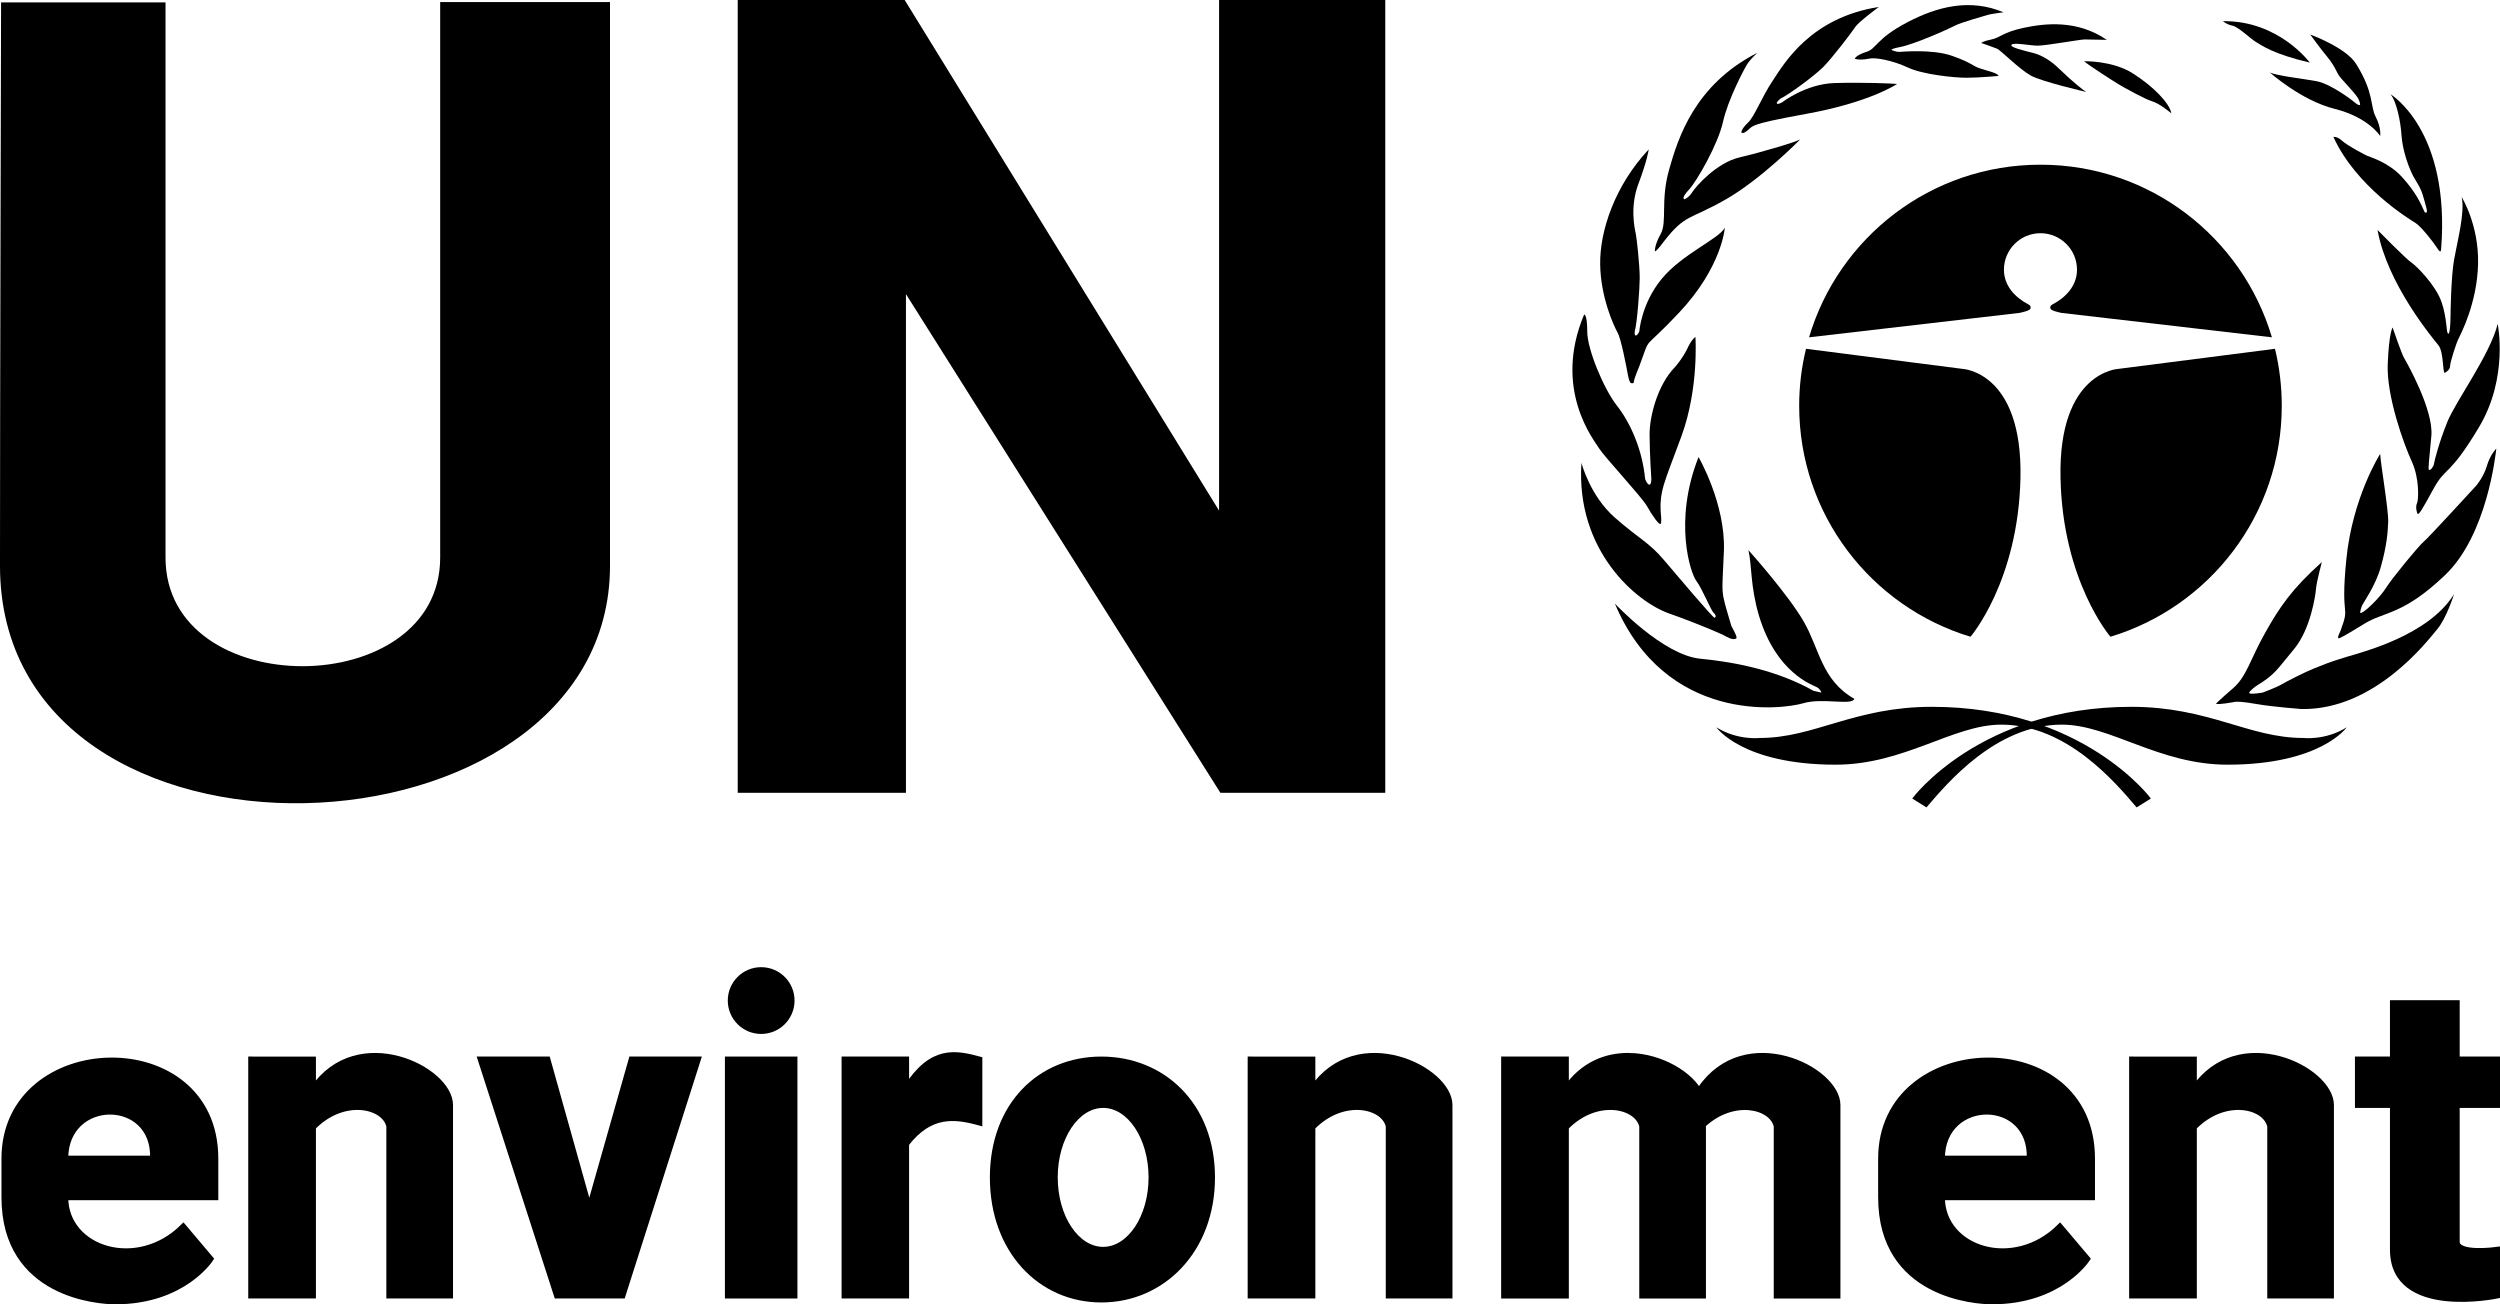<?xml version="1.0" encoding="UTF-8" standalone="no"?>
<!-- Created with Inkscape (http://www.inkscape.org/) -->

<svg
   xmlns:dc="http://purl.org/dc/elements/1.1/"
   xmlns:cc="http://creativecommons.org/ns#"
   xmlns:rdf="http://www.w3.org/1999/02/22-rdf-syntax-ns#"
   xmlns:svg="http://www.w3.org/2000/svg"
   xmlns="http://www.w3.org/2000/svg"
   xmlns:sodipodi="http://sodipodi.sourceforge.net/DTD/sodipodi-0.dtd"
   xmlns:inkscape="http://www.inkscape.org/namespaces/inkscape"
   id="svg3390"
   version="1.1"
   inkscape:version="0.91 r13725"
   width="435.188"
   height="227.047"
   viewBox="0 0 435.188 227.047"
   sodipodi:docname="new unep.svg">
  <defs
     id="defs3394" />
  <sodipodi:namedview
     pagecolor="#ffffff"
     bordercolor="#666666"
     borderopacity="1"
     objecttolerance="10"
     gridtolerance="10"
     guidetolerance="10"
     inkscape:pageopacity="0"
     inkscape:pageshadow="2"
     inkscape:window-width="1169"
     inkscape:window-height="938"
     id="namedview3392"
     showgrid="false"
     showguides="true"
     inkscape:guide-bbox="true"
     inkscape:zoom="1"
     inkscape:cx="271.21223"
     inkscape:cy="98.646508"
     inkscape:window-x="0"
     inkscape:window-y="0"
     inkscape:window-maximized="0"
     inkscape:current-layer="svg3390"
     fit-margin-top="0"
     fit-margin-left="0"
     fit-margin-right="0"
     fit-margin-bottom="0" />
  <path
     style="fill:#000000;fill-rule:evenodd;stroke:#000000;stroke-width:1px;stroke-linecap:butt;stroke-linejoin:miter;stroke-opacity:1"
     d="m 0.688,0.922 27.625,0 c 0,0 0,70.126 0,96.125 0,25.999 48.812,25.794 48.812,0 0,-25.794 0,-96.188 0,-96.188 l 28.562,0 0,97.625 c 0,52.244 -105.188,56.632 -105.188,0 0,-28.07 0.188,-97.562 0.188,-97.562 z"
     id="path3400"
     inkscape:connector-curvature="0"
     sodipodi:nodetypes="cczzccssc" />
  <path
     style="fill:#000000;fill-rule:evenodd;stroke:#000000;stroke-width:1px;stroke-linecap:butt;stroke-linejoin:miter;stroke-opacity:1"
     d="m 128.918,0.5 28.284,0 55.508,90.156 0,-90.156 27.931,0 0,137.002 -27.931,0 -55.508,-88.035 0,88.035 -28.284,0 z"
     id="path3418"
     inkscape:connector-curvature="0" />
  <path
     style="fill:#000000;fill-rule:evenodd;stroke:#000000;stroke-width:1px;stroke-linecap:butt;stroke-linejoin:miter;stroke-opacity:1"
     mask="none"
     clip-path="none"
     d="m 19.127,184.6 c -9.186,0.143 -18.371,5.977 -18.371,17.072 l 0,6.75 c 0,17.114 16.578,18.125 19.307,18.125 11.899,0 16.6,-7.408 16.6,-7.408 l -4.756,-5.623 c -7.959,7.959 -20.531,4.031 -20.531,-5.094 l 26.125,0 0,-6.75 c 0,-11.668 -9.187,-17.215 -18.373,-17.072 z m 0.027,8.918 c 3.864,0 7.675,2.718 7.471,8.154 l -15.25,0 c 0,-5.436 3.916,-8.154 7.779,-8.154 z"
     id="path3515"
     inkscape:connector-curvature="0" />
  <path
     style="fill:#000000;fill-rule:evenodd;stroke:#000000;stroke-width:1px;stroke-linecap:butt;stroke-linejoin:miter;stroke-opacity:1"
     d="m 43.712,184.422 0,41.114 10.783,0 0,-29.319 c 5.298,-5.418 12.454,-3.81 13.258,-0.177 l 0,29.496 10.607,0 0,-33.177 c 0,-6.258 -16.054,-14.184 -23.865,-2.797 l 0,-5.14 z"
     id="path3551"
     inkscape:connector-curvature="0"
     sodipodi:nodetypes="cccccccsccc" />
  <path
     style="fill:#000000;fill-rule:evenodd;stroke:#000000;stroke-width:1px;stroke-linecap:butt;stroke-linejoin:miter;stroke-opacity:1"
     d="m 83.663,184.422 11.649,0 7.266,25.912 7.359,-25.912 11.556,0 -13.119,41.114 -11.438,0 z"
     id="path3553"
     inkscape:connector-curvature="0" />
  <path
     style="fill:#000000;fill-rule:evenodd;stroke:#000000;stroke-width:1px;stroke-linecap:butt;stroke-linejoin:miter;stroke-opacity:1"
     d="m 126.688,184.422 11.625,0 0,41.114 -11.625,0 z"
     id="path3555"
     inkscape:connector-curvature="0" />
  <circle
     style="fill:#000000"
     id="path3566"
     cx="132.5"
     cy="174.172"
     r="5.812" />
  <path
     style="fill:#000000;fill-rule:evenodd;stroke:#000000;stroke-width:1px;stroke-linecap:butt;stroke-linejoin:miter;stroke-opacity:1"
     d="m 147,184.422 0,41.114 10.75,0 0,-26.427 c 4.147,-5.367 8.439,-4.89 12.75,-3.688 l 0,-11 c -4.139,-1.108 -8.285,-2.043 -12.75,5 l 0,-5 z"
     id="path3570"
     inkscape:connector-curvature="0"
     sodipodi:nodetypes="ccccccccc" />
  <ellipse
     style="fill:none"
     id="path3576"
     cx="191.719"
     cy="204.979"
     rx="19.281"
     ry="20.557" />
  <path
     style="fill:#000000;fill-opacity:1;stroke:#000000;stroke-opacity:1"
     d="m 191.719,184.422 c -10.649,0 -18.906,7.938 -18.906,20.557 0,12.619 8.257,21.246 18.906,21.246 10.649,0 19.281,-8.627 19.281,-21.246 0,-12.619 -8.633,-20.557 -19.281,-20.557 z m 0.312,7.938 c 4.643,0 8.406,5.638 8.406,12.594 0,6.955 -3.764,12.594 -8.406,12.594 -4.643,0 -8.406,-5.638 -8.406,-12.594 0,-6.955 3.764,-12.594 8.406,-12.594 z"
     id="path4385"
     inkscape:connector-curvature="0"
     sodipodi:nodetypes="szszssssss" />
  <path
     sodipodi:nodetypes="cccccccsccc"
     inkscape:connector-curvature="0"
     id="path4410"
     d="m 217.688,184.422 0,41.114 10.783,0 0,-29.319 c 5.298,-5.418 12.454,-3.81 13.258,-0.177 l 0,29.496 10.607,0 0,-33.177 c 0,-6.258 -16.054,-14.184 -23.865,-2.797 l 0,-5.14 z"
     style="fill:#000000;fill-rule:evenodd;stroke:#000000;stroke-width:1px;stroke-linecap:butt;stroke-linejoin:miter;stroke-opacity:1" />
  <path
     style="fill:#000000;fill-rule:evenodd;stroke:#000000;stroke-width:1px;stroke-linecap:butt;stroke-linejoin:miter;stroke-opacity:1"
     d="m 283.58,183.793 c -3.966,-0.055 -8.055,1.5 -10.984,5.77 l 0,-5.141 -10.783,0 0,41.115 10.783,0 0,-29.32 c 5.298,-5.418 12.454,-3.809 13.258,-0.176 l 0,29.496 10.607,0 0,-29.74 c 5.244,-4.886 12.022,-3.287 12.803,0.244 l 0,29.496 10.607,0 0,-33.178 c 0,-6.258 -16.055,-14.184 -23.865,-2.797 l 0,0.906 c -1.549,-3.356 -6.864,-6.598 -12.426,-6.676 z"
     id="path4412"
     inkscape:connector-curvature="0" />
  <path
     id="path4417"
     d="m 345.81,184.6 c -9.186,0.143 -18.371,5.977 -18.371,17.072 l 0,6.75 c 0,17.114 16.578,18.125 19.307,18.125 11.899,0 16.6,-7.408 16.6,-7.408 l -4.756,-5.623 c -7.959,7.959 -20.531,4.031 -20.531,-5.094 l 26.125,0 0,-6.75 c 0,-11.668 -9.187,-17.215 -18.373,-17.072 z m 0.027,8.918 c 3.864,0 7.675,2.718 7.471,8.154 l -15.25,0 c 0,-5.436 3.916,-8.154 7.779,-8.154 z"
     clip-path="none"
     mask="none"
     style="fill:#000000;fill-rule:evenodd;stroke:#000000;stroke-width:1px;stroke-linecap:butt;stroke-linejoin:miter;stroke-opacity:1"
     inkscape:connector-curvature="0" />
  <path
     style="fill:#000000;fill-rule:evenodd;stroke:#000000;stroke-width:1px;stroke-linecap:butt;stroke-linejoin:miter;stroke-opacity:1"
     d="m 371.13,184.422 0,41.114 10.783,0 0,-29.319 c 5.298,-5.418 12.454,-3.81 13.258,-0.177 l 0,29.496 10.607,0 0,-33.177 c 0,-6.258 -16.054,-14.184 -23.865,-2.797 l 0,-5.14 z"
     id="path4419"
     inkscape:connector-curvature="0"
     sodipodi:nodetypes="cccccccsccc" />
  <path
     style="fill:#000000;fill-rule:evenodd;stroke:#000000;stroke-width:1px;stroke-linecap:butt;stroke-linejoin:miter;stroke-opacity:1"
     d="m 416.534,174.61 11.137,0 0,9.812 7.017,0 0,7.938 -7.017,0 c 0,0 0,17.974 0,23.808 0,2.384 7.017,1.38 7.017,1.38 l 0,7.989 c 0,0 -18.154,3.823 -18.154,-7.989 0,-8.396 0,-25.188 0,-25.188 l -6.096,0 0,-7.938 6.096,0 z"
     id="path4427"
     inkscape:connector-curvature="0"
     sodipodi:nodetypes="ccccccsccsccccc" />
  <g
     id="layer1"
     transform="matrix(0.886,0,0,0.886,-318.836,-440.609)">
    <path
       style="fill:#000000;fill-opacity:1;fill-rule:nonzero;stroke:none"
       id="path234"
       d="m 747.01,622.406 c -19.48,-5.89 -33.66,-23.97 -33.66,-45.365 0,-3.865 0.465,-7.62 1.345,-11.21 l 30.75,3.945 c 0,0 11.815,0.52 11.38,21.43 -0.43,20.3 -9.815,31.2 -9.815,31.2"
       inkscape:connector-curvature="0" />
    <path
       style="fill:#000000;fill-opacity:1;fill-rule:nonzero;stroke:none"
       id="path236"
       d="m 774.5,622.406 c 19.48,-5.89 33.665,-23.97 33.665,-45.365 0,-3.865 -0.46,-7.62 -1.335,-11.21 l -30.765,3.945 c 0,0 -11.815,0.52 -11.37,21.43 0.415,20.3 9.805,31.2 9.805,31.2"
       inkscape:connector-curvature="0" />
    <path
       style="fill:#000000;fill-opacity:1;fill-rule:nonzero;stroke:none"
       id="path238"
       d="m 760.76,543.121 c 3.95,0 7.175,3.21 7.175,7.18 0,3.075 -2.125,5.38 -4.7,6.745 -0.3,0.17 -0.605,0.31 -0.54,0.8 0.07,0.505 1.535,0.78 2.165,0.93 l 41.37,4.8 c -5.81,-19.61 -23.96,-33.915 -45.445,-33.915 l -0.06,0 c -21.49,0 -39.635,14.305 -45.435,33.915 l 41.355,-4.8 c 0.63,-0.15 2.105,-0.425 2.17,-0.93 0.06,-0.49 -0.235,-0.63 -0.545,-0.8 -2.575,-1.365 -4.69,-3.67 -4.69,-6.745 0,-3.97 3.215,-7.18 7.18,-7.18"
       inkscape:connector-curvature="0" />
    <path
       style="fill:#000000;fill-opacity:1;fill-rule:nonzero;stroke:none"
       id="path240"
       d="m 779.65,655.936 2.8,-1.75 c 0,0 -13.3,-18.015 -43.035,-18.015 -15.225,0 -23.095,6.12 -33.765,6.12 0,0 -4.38,0.535 -8.57,-2.095 0,0 5.07,7.345 23.44,7.345 13.465,0 23.085,-7.87 32.535,-7.87 12.955,0 22.575,11.55 26.595,16.265"
       inkscape:connector-curvature="0" />
    <path
       style="fill:#000000;fill-opacity:1;fill-rule:nonzero;stroke:none"
       id="path242"
       d="m 738.355,655.936 -2.795,-1.75 c 0,0 13.295,-18.015 43.045,-18.015 15.215,0 23.085,6.12 33.76,6.12 0,0 4.38,0.535 8.565,-2.095 0,0 -5.065,7.345 -23.435,7.345 -13.475,0 -23.095,-7.87 -32.545,-7.87 -12.93,0 -22.57,11.55 -26.595,16.265"
       inkscape:connector-curvature="0" />
    <path
       style="fill:#000000;fill-opacity:1;fill-rule:nonzero;stroke:none"
       id="path244"
       d="m 724.19,634.601 c -0.515,1.395 -6.21,-0.27 -10.05,0.87 -4.295,1.27 -27.035,4.025 -37.005,-19.585 0,0 9.455,10.135 16.79,10.835 7.345,0.7 15.395,2.45 22.225,6.3 l 1.57,0.355 c 0,0 -0.22,-0.705 -0.88,-1.05 -0.895,-0.48 -7.965,-2.77 -11.37,-14 -1.74,-5.775 -1.39,-9.975 -2.095,-12.94 0,0 7.7,8.57 10.845,13.99 3.145,5.425 3.5,11.545 9.97,15.225"
       inkscape:connector-curvature="0" />
    <path
       style="fill:#000000;fill-opacity:1;fill-rule:nonzero;stroke:none"
       id="path246"
       d="m 701.015,622.696 c -0.58,0.57 -2.01,-0.345 -2.535,-0.61 -0.52,-0.26 -4.305,-1.985 -10.765,-4.285 -6.385,-2.27 -18.28,-12.335 -17.145,-29.565 0,0 1.665,6.47 6.565,10.76 4.885,4.285 6.655,4.81 9.62,8.305 2.97,3.5 9.71,11.46 9.97,11.38 0.265,-0.09 0.355,-0.53 -0.17,-0.965 -0.525,-0.435 -2.275,-4.805 -3.42,-6.3 -1.13,-1.485 -4.54,-11.725 0.445,-24.315 0,0 5.335,9.18 4.98,18.455 -0.345,9.27 -0.79,7.085 1.485,14.785 0,0 1.225,2.1 0.97,2.355"
       inkscape:connector-curvature="0" />
    <path
       style="fill:#000000;fill-opacity:1;fill-rule:nonzero;stroke:none"
       id="path248"
       d="m 686.135,600.226 c -0.3,0.31 -1.66,-1.665 -2.7,-3.5 -1.055,-1.84 -8.395,-9.71 -9.365,-11.29 -0.955,-1.575 -9.185,-11.55 -2.975,-26.33 0,0 0.615,-0.175 0.615,3.325 0,3.495 3.24,11.285 5.86,14.61 2.62,3.32 4.985,8.66 5.51,14.345 0,0 0.355,1.05 0.79,1.135 0.435,0.09 0.435,-1.045 0.435,-1.045 0,0 -0.345,-5.25 -0.345,-8.84 0,-3.59 1.57,-9.71 4.98,-13.21 0,0 1.575,-1.75 2.54,-3.845 0,0 0.605,-1.405 1.485,-2.095 0,0 0.7,10.055 -2.71,19.415 -3.41,9.365 -4.545,10.935 -4.025,16.01 0,0 0.09,1.135 -0.095,1.315"
       inkscape:connector-curvature="0" />
    <path
       style="fill:#000000;fill-opacity:1;fill-rule:nonzero;stroke:none"
       id="path250"
       d="m 680.36,572.581 c -0.345,0 -0.605,-1.225 -0.77,-2.19 -0.18,-0.965 -1.225,-6.56 -1.94,-7.785 -0.69,-1.225 -3.31,-6.82 -3.4,-13.385 -0.09,-6.56 2.885,-15.475 9.54,-22.565 0,0 -0.265,2.1 -2.015,6.735 -1.76,4.635 -0.705,9.005 -0.535,9.795 0.18,0.785 0.78,6.205 0.78,8.745 0,2.015 -0.515,8.925 -0.95,10.33 0,0 -0.175,0.96 0.17,0.96 0.355,0 0.7,-0.79 0.7,-0.79 0,0 0.36,-5.42 4.38,-10.32 4.015,-4.9 11.275,-7.875 12.42,-10.065 0,0 -0.525,7.705 -9.015,16.715 -7.55,8.02 -5.33,3.935 -7.785,10.49 0,0 -1.045,2.45 -1.045,2.975 0,0.525 -0.535,0.355 -0.535,0.355"
       inkscape:connector-curvature="0" />
    <path
       style="fill:#000000;fill-opacity:1;fill-rule:nonzero;stroke:none"
       id="path252"
       d="m 685.015,546.686 c 0,0 -0.185,-1.05 1.12,-3.41 1.325,-2.36 -0.08,-6.565 1.67,-12.685 1.74,-6.125 4.985,-16.62 17.32,-22.915 0,0 -1.225,1.135 -1.84,2.005 -0.62,0.875 -3.935,7.18 -4.9,11.55 -0.96,4.38 -5.155,11.72 -6.735,13.385 -1.57,1.66 -0.87,1.84 -0.87,1.84 0,0 0.78,-0.18 1.57,-1.405 0.785,-1.225 4.81,-5.775 9.265,-6.82 4.47,-1.05 11.55,-3.15 11.995,-3.59 0,0 -7.705,7.88 -14.79,11.905 -7.08,4.015 -7.86,2.79 -12.065,8.215 0,0 -1.395,1.925 -1.74,1.925"
       inkscape:connector-curvature="0" />
    <path
       style="fill:#000000;fill-opacity:1;fill-rule:nonzero;stroke:none"
       id="path254"
       d="m 701.975,523.331 c 0,0 0,-0.695 1.31,-1.925 1.315,-1.225 2.62,-4.895 4.905,-8.31 2.265,-3.415 7.425,-12.33 20.81,-14.43 0,0 -4.02,2.975 -4.635,3.94 -0.605,0.955 -4.545,6.12 -6.29,7.865 -1.755,1.75 -6.74,5.425 -8.41,6.21 0,0 -0.87,0.705 -0.695,0.96 0.18,0.265 1.05,-0.255 1.05,-0.255 0,0 4.645,-3.59 10.24,-3.765 5.59,-0.17 11.45,0.085 12.33,0.175 0,0 -5.25,3.59 -17.755,5.86 -12.505,2.275 -10.155,2.365 -12.07,3.59 0,0 -0.435,0.345 -0.79,0.085"
       inkscape:connector-curvature="0" />
    <path
       style="fill:#000000;fill-opacity:1;fill-rule:nonzero;stroke:none"
       id="path256"
       d="m 724.275,508.811 c 0,0 0.27,-0.695 2.285,-1.315 2.005,-0.61 1.83,-2.54 7.95,-5.77 6.13,-3.235 12.515,-4.73 18.98,-2.01 0,0 -2.7,0.345 -3.14,0.525 -0.44,0.17 -5.075,1.4 -6.39,2.095 -1.315,0.705 -8.045,3.68 -10.755,4.2 -2.71,0.525 -1.395,0.705 -1.395,0.705 0,0 0.61,0.255 1.13,0.255 0.53,0 6.56,-0.61 10.495,0.79 3.935,1.395 3.85,1.925 5.43,2.45 1.57,0.525 3.41,0.875 3.67,1.485 0,0 -3.935,0.355 -6.31,0.355 -2.355,0 -8.555,-0.61 -11.54,-2.02 -2.975,-1.395 -6.385,-2.01 -7.52,-1.745 -1.14,0.26 -2.535,0.26 -2.89,0"
       inkscape:connector-curvature="0" />
    <path
       style="fill:#000000;fill-opacity:1;fill-rule:nonzero;stroke:none"
       id="path258"
       d="m 749.12,505.746 c 0,0 0.27,-0.345 2.02,-0.695 1.74,-0.35 2.185,-1.4 6.295,-2.275 4.105,-0.875 10.5,-1.665 16.355,2.36 0,0 -3.59,-0.085 -4.38,-0.085 -0.78,0 -7.61,1.22 -9.175,1.22 -1.58,0 -4.725,-0.695 -5.17,-0.17 -0.425,0.52 2.895,1.225 3.42,1.395 0.515,0.18 2.885,0.355 5.86,3.24 2.97,2.885 5.065,4.46 5.42,4.635 0,0 -8.75,-2.01 -10.935,-3.235 -2.185,-1.225 -5.95,-4.985 -6.555,-5.25 -0.615,-0.265 -3.155,-1.14 -3.155,-1.14"
       inkscape:connector-curvature="0" />
    <path
       style="fill:#000000;fill-opacity:1;fill-rule:nonzero;stroke:none"
       id="path260"
       d="m 769.33,509.336 c 0,0 5.515,-0.175 9.54,2.365 4.015,2.53 7.255,5.855 7.605,7.87 0,0 -2.275,-1.93 -3.76,-2.36 -1.49,-0.44 -5.695,-2.8 -6.565,-3.325 -0.875,-0.525 -5.95,-3.765 -6.82,-4.55"
       inkscape:connector-curvature="0" />
    <path
       style="fill:#000000;fill-opacity:1;fill-rule:nonzero;stroke:none"
       id="path262"
       d="m 795.225,635.561 c 0,0 0.78,-0.79 3.4,-3.065 2.63,-2.275 3.32,-5.595 6.22,-10.76 2.885,-5.16 5.325,-8.75 11.19,-13.995 0,0 -1.04,3.935 -1.135,5.17 -0.08,1.225 -1.05,8.035 -4.37,11.98 -3.325,3.935 -3.5,4.815 -7.355,7.17 0,0 -1.485,1.045 -1.395,1.4 0.085,0.35 2.63,-0.085 2.63,-0.085 0,0 2.795,-1.05 3.665,-1.575 0.87,-0.53 4.815,-2.54 6.39,-3.15 1.57,-0.615 2.885,-1.23 6.385,-2.275 3.5,-1.05 16.175,-4.29 21.165,-12.34 0,0 -1.48,4.725 -3.32,6.91 -1.84,2.195 -12.24,15.93 -26.685,15.66 0,0 -5.685,-0.435 -8.66,-0.96 -2.965,-0.52 -4.025,-0.52 -4.46,-0.435 -0.435,0.08 -3.24,0.605 -3.665,0.35"
       inkscape:connector-curvature="0" />
    <path
       style="fill:#000000;fill-opacity:1;fill-rule:nonzero;stroke:none"
       id="path264"
       d="m 827.5,586.481 c 0,0 -5.435,8.495 -6.65,20.735 -1.225,12.25 0.87,8.58 -1.135,14 0,0 -0.705,1.39 -0.435,1.48 0.255,0.09 1.31,-0.525 5.16,-2.875 3.845,-2.375 7.6,-1.67 15.82,-9.54 8.23,-7.87 9.895,-23.53 10.06,-24.845 0,0 -1.225,1.225 -1.83,3.325 -0.61,2.1 -1.925,3.76 -2.185,4.03 -0.265,0.255 -9.19,10.055 -10.24,10.925 -1.05,0.88 -6.295,7.265 -7.425,9.095 -1.14,1.84 -4.47,5.17 -5.08,4.905 0,0 0.09,-0.79 0.355,-1.395 0.255,-0.615 2.71,-3.945 3.755,-7.79 1.05,-3.85 1.315,-6.21 1.405,-8.66 0.08,-2.455 -1.5,-11.46 -1.575,-13.39"
       inkscape:connector-curvature="0" />
    <path
       style="fill:#000000;fill-opacity:1;fill-rule:nonzero;stroke:none"
       id="path266"
       d="m 834.85,598.296 c 0,0 -0.55,-1.27 -0.09,-2.185 0.255,-0.525 0.525,-4.725 -1.05,-8.135 -1.57,-3.41 -4.99,-12.865 -4.725,-19.16 0.26,-6.3 0.96,-7.17 0.96,-7.17 0,0 1.75,5.16 2.275,6.03 0.53,0.88 5.775,10.155 5.34,15.225 -0.445,5.075 -0.705,6.645 -0.445,6.735 0.275,0.09 0.88,-0.615 0.96,-1.225 0.095,-0.615 0.965,-4.115 2.625,-8.225 1.665,-4.105 8.395,-13.205 9.89,-19.24 0,0 2.185,10.5 -3.68,20.29 -5.855,9.805 -6.475,7.61 -8.915,12.075 -2.445,4.46 -2.8,4.985 -3.145,4.985"
       inkscape:connector-curvature="0" />
    <path
       style="fill:#000000;fill-opacity:1;fill-rule:nonzero;stroke:none"
       id="path268"
       d="m 840.18,570.566 c -0.435,-0.09 -0.18,-4.115 -1.23,-5.425 -1.045,-1.31 -10.055,-11.98 -11.97,-22.655 0,0 5.675,5.775 6.64,6.385 0.96,0.615 4.81,4.465 5.945,7.79 1.135,3.32 0.87,6.125 1.315,6.205 0.445,0.085 0.445,-3.67 0.445,-3.67 0,0 0.08,-7.345 0.69,-10.845 0.615,-3.5 2.195,-9.36 1.495,-12.34 0,0 3.4,5.425 3.225,13.13 -0.17,7.69 -3.405,13.81 -3.84,14.69 -0.445,0.88 -1.66,4.64 -1.66,5.42 0,0.79 -1.055,1.315 -1.055,1.315"
       inkscape:connector-curvature="0" />
    <path
       style="fill:#000000;fill-opacity:1;fill-rule:nonzero;stroke:none"
       id="path270"
       d="m 829.51,515.806 c 0,0 11.815,7 9.965,30.445 0,0 0,1.045 -0.69,-0.085 -0.71,-1.14 -3.235,-4.38 -4.38,-5.085 -1.14,-0.69 -11.63,-7.075 -16.095,-16.875 0,0 0.7,-0.18 1.75,0.785 1.055,0.965 4.29,2.625 4.815,2.89 0.525,0.26 4.2,1.23 6.91,4.195 2.71,2.975 3.675,5.16 4.46,6.915 0,0 0.78,0.61 0.255,-1.14 -0.515,-1.745 -0.605,-2.885 -2.005,-5.075 -1.405,-2.185 -2.62,-6.12 -2.8,-8.83 -0.17,-2.715 -0.96,-6.735 -2.185,-8.14"
       inkscape:connector-curvature="0" />
    <path
       style="fill:#000000;fill-opacity:1;fill-rule:nonzero;stroke:none"
       id="path272"
       d="m 827.5,524.026 c 0,0 0.26,-1.57 -0.875,-3.755 -1.14,-2.19 -0.25,-4.62 -3.85,-10.41 -2.015,-3.24 -9.015,-5.775 -9.015,-5.775 0,0 2.015,2.8 3.33,4.37 1.31,1.58 1.745,2.715 2.19,3.51 0.435,0.78 2.855,3.12 3.755,4.455 0.175,0.26 0.525,0.965 0.525,1.4 0,0.435 -0.96,-0.265 -1.225,-0.525 -0.27,-0.265 -4.54,-3.5 -7.26,-4.025 -2.71,-0.525 -7.87,-1.05 -9.275,-1.75 0,0 6.13,5.51 12.775,7.175 6.655,1.665 8.925,5.33 8.925,5.33"
       inkscape:connector-curvature="0" />
    <path
       style="fill:#000000;fill-opacity:1;fill-rule:nonzero;stroke:none"
       id="path274"
       d="m 813.67,509.596 c 0,0 -6.12,-8.305 -17.055,-8.13 0,0 0.615,0.61 1.84,0.87 1.22,0.265 3.41,2.45 4.55,3.155 1.135,0.7 3.5,2.44 10.665,4.105"
       inkscape:connector-curvature="0" />
  </g>
</svg>
